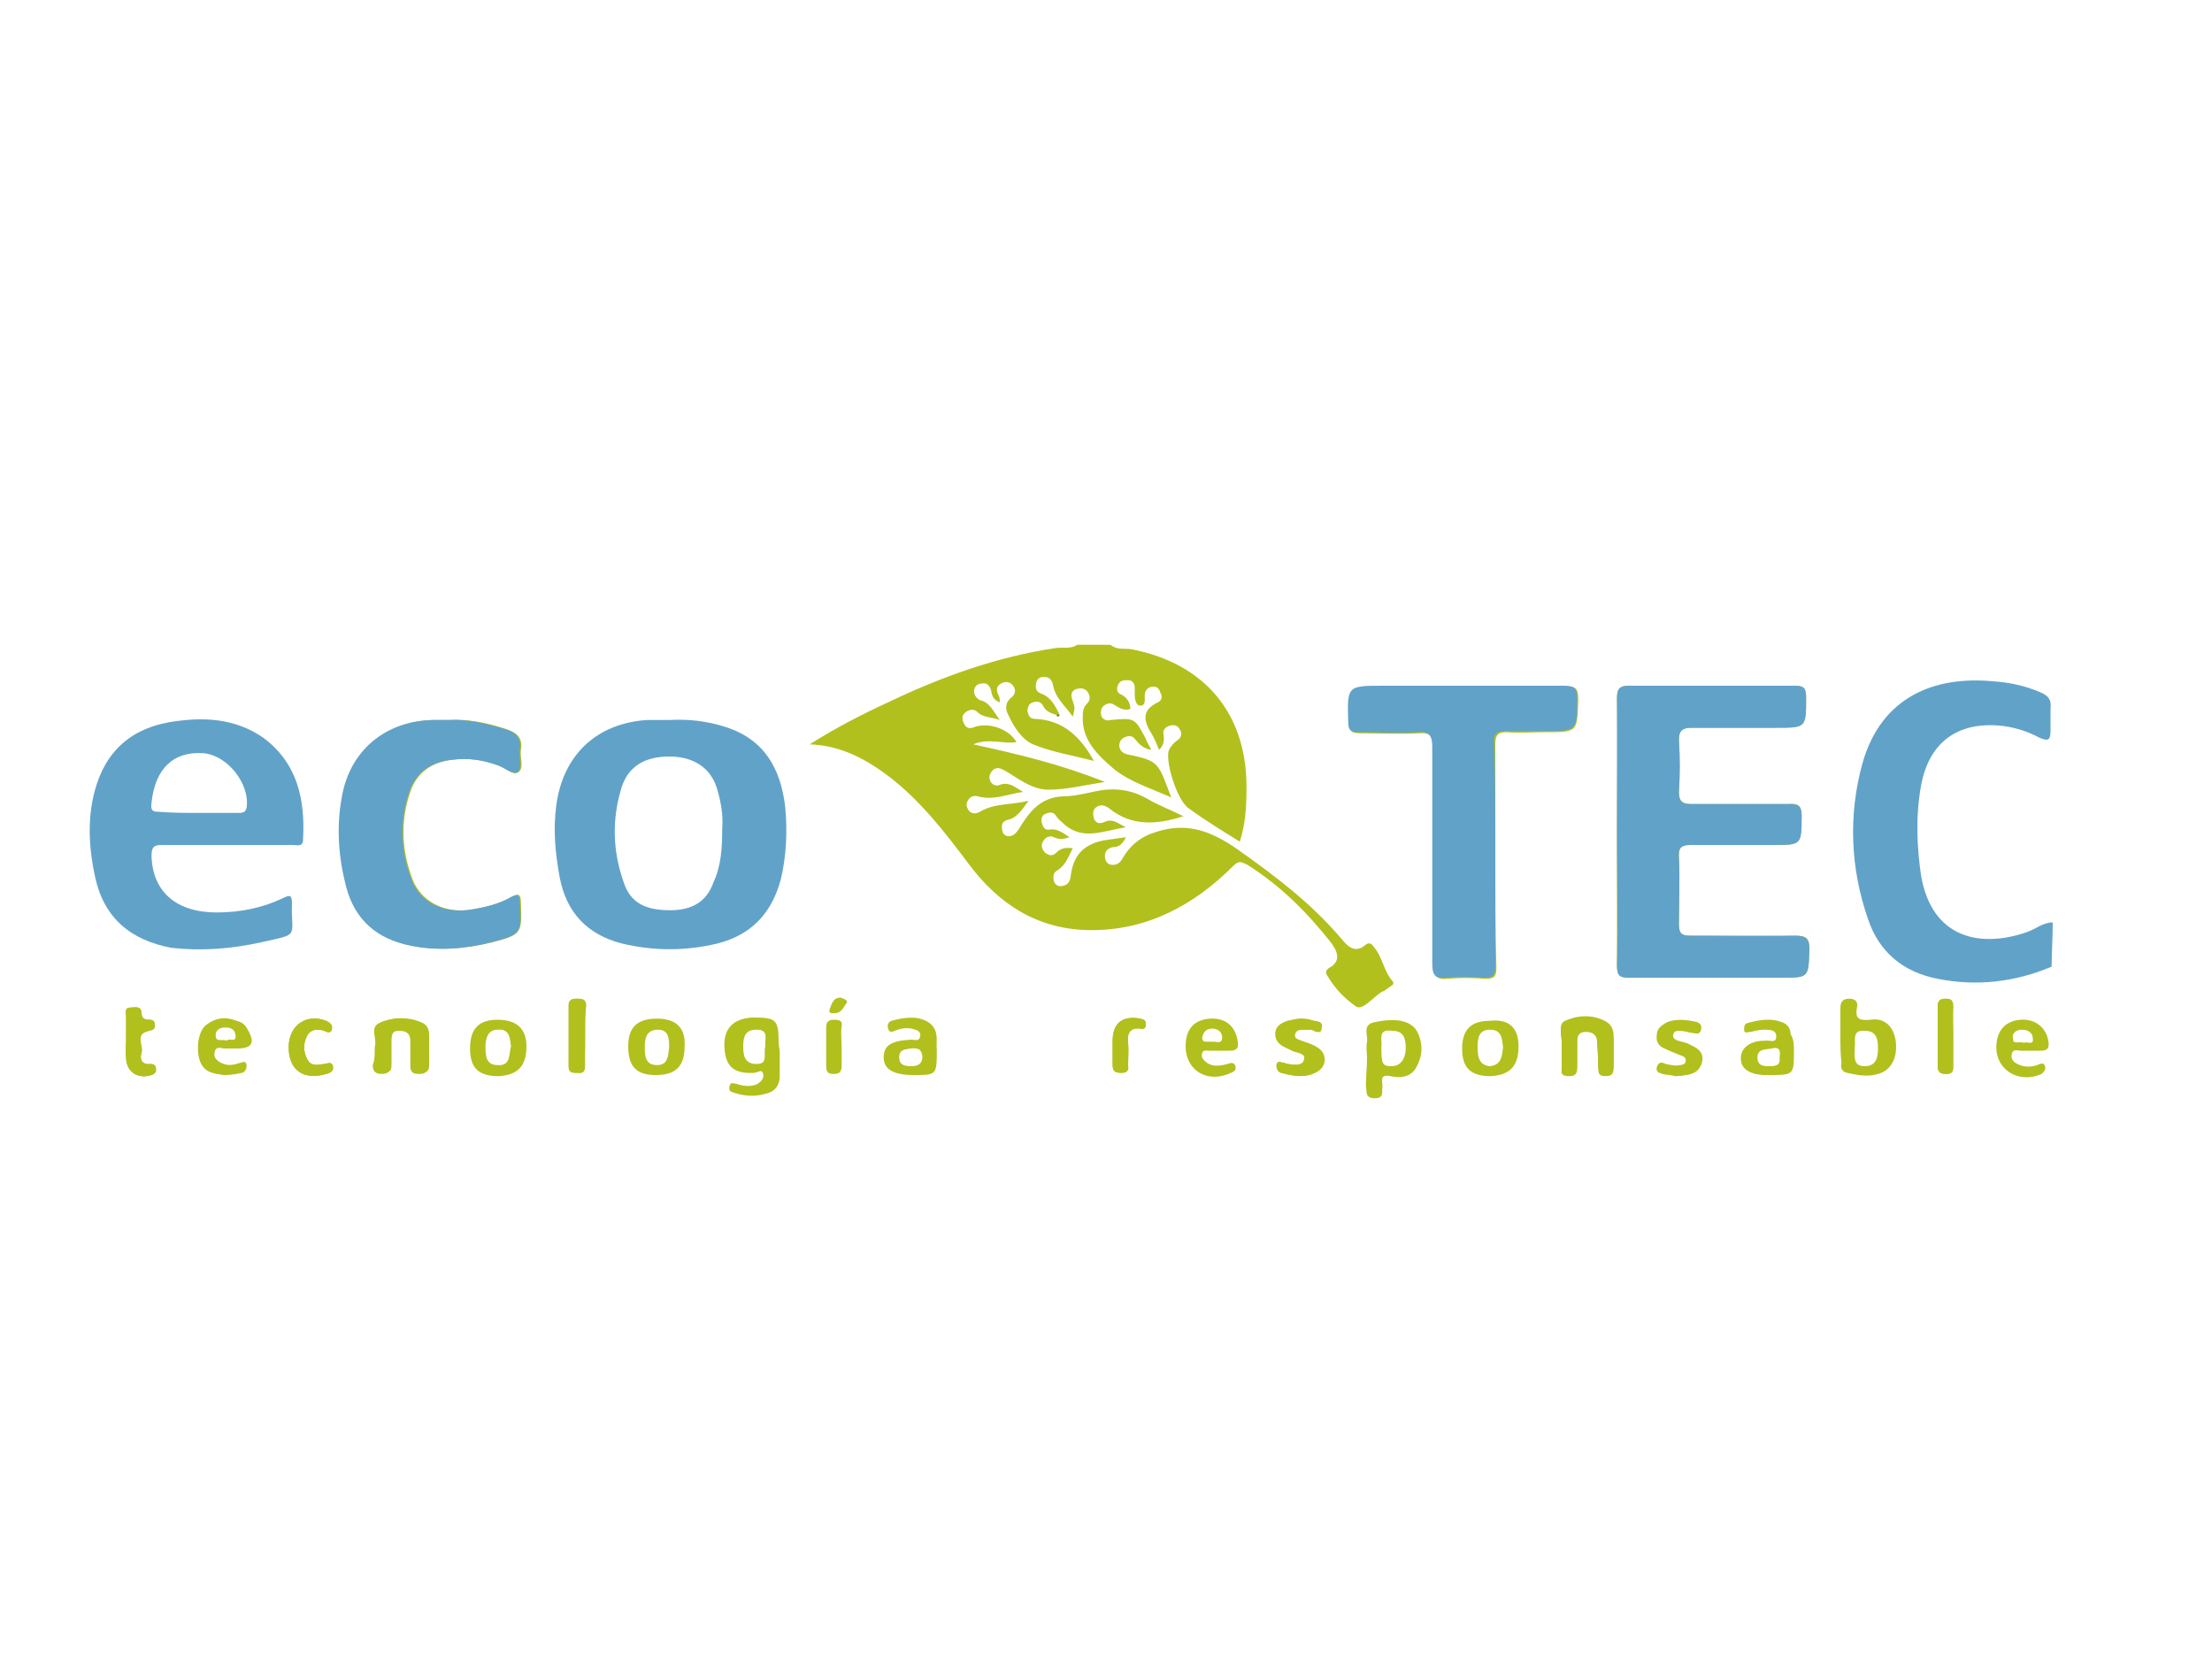 <?xml version="1.0" encoding="utf-8"?>
<!-- Generator: Adobe Illustrator 23.0.2, SVG Export Plug-In . SVG Version: 6.00 Build 0)  -->
<svg version="1.1" id="Capa_1" xmlns="http://www.w3.org/2000/svg" xmlns:xlink="http://www.w3.org/1999/xlink" x="0px" y="0px"
	 viewBox="0 0 200 150" style="enable-background:new 0 0 200 150;" xml:space="preserve">
<style type="text/css">
	.st0{clip-path:url(#SVGID_2_);}
	.st1{clip-path:url(#SVGID_4_);fill:#008BC7;}
	.st2{clip-path:url(#SVGID_6_);}
	.st3{clip-path:url(#SVGID_8_);fill:#E12829;}
	.st4{clip-path:url(#SVGID_8_);fill:#606060;}
	.st5{clip-path:url(#SVGID_10_);}
	.st6{clip-path:url(#SVGID_12_);fill:#007FBD;}
	.st7{clip-path:url(#SVGID_14_);}
	.st8{clip-path:url(#SVGID_16_);fill:#B5B5B4;}
	.st9{clip-path:url(#SVGID_18_);}
	.st10{clip-path:url(#SVGID_20_);fill:#62AE30;}
	.st11{clip-path:url(#SVGID_22_);}
	.st12{clip-path:url(#SVGID_24_);fill:#00518E;}
	.st13{clip-path:url(#SVGID_26_);}
	.st14{clip-path:url(#SVGID_28_);fill:#E12829;}
	.st15{clip-path:url(#SVGID_30_);}
	.st16{clip-path:url(#SVGID_32_);fill:#010202;}
	.st17{clip-path:url(#SVGID_34_);}
	.st18{clip-path:url(#SVGID_36_);fill:#004C91;}
	.st19{clip-path:url(#SVGID_38_);}
	.st20{clip-path:url(#SVGID_40_);fill:#B1C01D;}
	.st21{clip-path:url(#SVGID_40_);fill:#61A2C9;}
	.st22{clip-path:url(#SVGID_40_);fill:#606060;}
	.st23{clip-path:url(#SVGID_42_);}
	.st24{clip-path:url(#SVGID_44_);fill:#E33A3F;}
	.st25{clip-path:url(#SVGID_46_);}
	.st26{clip-path:url(#SVGID_48_);fill:#E0223C;}
	.st27{clip-path:url(#SVGID_50_);}
	.st28{clip-path:url(#SVGID_52_);fill:#E12829;}
	.st29{clip-path:url(#SVGID_54_);}
	.st30{clip-path:url(#SVGID_56_);fill:#010202;}
	.st31{clip-path:url(#SVGID_58_);}
	.st32{clip-path:url(#SVGID_60_);fill:#00993F;}
	.st33{clip-path:url(#SVGID_60_);fill:#00523E;}
	.st34{clip-path:url(#SVGID_60_);fill:#27A337;}
	.st35{clip-path:url(#SVGID_60_);fill:#00843C;}
	.st36{clip-path:url(#SVGID_60_);fill:#010202;}
	.st37{clip-path:url(#SVGID_60_);fill:none;stroke:#010202;stroke-miterlimit:10;}
	.st38{clip-path:url(#SVGID_62_);}
	.st39{clip-path:url(#SVGID_64_);}
	.st40{clip-path:url(#SVGID_68_);}
	.st41{clip-path:url(#SVGID_70_);fill:#010202;}
	.st42{clip-path:url(#SVGID_70_);fill:#E12829;}
	.st43{clip-path:url(#SVGID_72_);}
	.st44{clip-path:url(#SVGID_74_);fill:#E0223C;}
	.st45{clip-path:url(#SVGID_76_);}
	.st46{clip-path:url(#SVGID_78_);fill:#00589D;}
</style>
<g>
	<g>
		<defs>
			<rect id="SVGID_37_" width="200" height="150"/>
		</defs>
		<clipPath id="SVGID_2_">
			<use xlink:href="#SVGID_37_"  style="overflow:visible;"/>
		</clipPath>
		<g class="st0">
			<defs>
				<rect id="SVGID_39_" width="200" height="150"/>
			</defs>
			<clipPath id="SVGID_4_">
				<use xlink:href="#SVGID_39_"  style="overflow:visible;"/>
			</clipPath>
			<path style="clip-path:url(#SVGID_4_);fill:#B1C01D;" d="M146.2,75.2c0,4,0,8.1,0,12.1c0,0.9,0.3,1.1,1.1,1.1c4.6,0,9.2,0,13.7,0
				c2.6,0,2.5,0,2.6-2.6c0-1-0.3-1.2-1.3-1.2c-3.2,0.1-6.3,0-9.5,0c-0.8,0-1-0.2-1-1c0-2,0.1-4.1,0-6.1c0-0.9,0.2-1.2,1.1-1.1
				c2.5,0,4.9,0,7.4,0c2.6,0,2.5,0,2.6-2.6c0-1-0.4-1.2-1.2-1.1c-2.9,0-5.9,0-8.8,0c-0.8,0-1.1-0.3-1.1-1.1c0.1-1.6,0.1-3.1,0-4.7
				c0-0.9,0.3-1.1,1.2-1.1c2.5,0,5.1,0,7.6,0c2.7,0,2.7,0,2.7-2.7c0-0.8-0.2-1.1-1-1.1c-5,0-10,0-15,0c-0.9,0-1.1,0.3-1.1,1.2
				C146.3,67.2,146.2,71.2,146.2,75.2 M135.2,77.4c0-3.4,0-6.7,0-10.1c0-0.8,0.2-1.1,1-1.1c1.2,0.1,2.3,0,3.5,0c3,0,2.9,0,3-3
				c0-1-0.3-1.2-1.2-1.1c-5.4,0-10.9,0-16.3,0c-3.3,0-3.3,0-3.2,3.3c0,0.8,0.3,0.9,1,0.9c1.8,0,3.5,0.1,5.3,0c1-0.1,1.3,0.3,1.3,1.3
				c0,6.5,0,13.1,0,19.6c0,0.9,0.2,1.4,1.2,1.3c1.2-0.1,2.4-0.1,3.5,0c0.8,0,1-0.2,1-1C135.2,84.1,135.2,80.7,135.2,77.4 M40.6,65.1
				c-0.6,0-1,0-1.4,0c-4.3,0.1-7.4,2.8-8.2,7c-0.5,2.7-0.3,5.5,0.4,8.1c0.8,3,2.8,4.7,5.8,5.3c2.5,0.5,4.9,0.3,7.3-0.3
				c2.7-0.7,2.7-0.8,2.6-3.6c0-0.7-0.2-0.9-0.8-0.5c-1.1,0.6-2.3,0.9-3.4,1.1c-2.5,0.5-4.8-0.6-5.6-2.7c-1-2.6-1.1-5.3-0.2-7.9
				c0.6-1.8,2-2.7,3.8-2.9c1.4-0.2,2.8,0,4.2,0.5c0.6,0.2,1.3,1,1.8,0.6c0.5-0.4,0.1-1.3,0.2-2c0.2-1.1-0.4-1.6-1.4-1.9
				C43.9,65.3,42.2,65,40.6,65.1 M141.2,94.8c0,0.5,0,1.1,0,1.6c0,0.6,0.3,0.6,0.7,0.6c0.5,0,0.7-0.1,0.7-0.7c0-0.8,0-1.6,0-2.3
				c0-0.6,0.1-1,0.8-1c0.6,0,1,0.3,1,0.9c0,0.8,0.1,1.6,0.1,2.3c0,0.5,0.1,0.8,0.7,0.8c0.6,0,0.7-0.2,0.7-0.8c0-0.8,0-1.6,0-2.5
				c0-0.6-0.2-1.1-0.8-1.4c-1.2-0.6-2.5-0.5-3.6,0c-0.7,0.3-0.2,1.4-0.3,2.1C141.2,94.7,141.2,94.7,141.2,94.8 M33.9,94.7
				c0,0.5,0,1,0,1.5c0,0.6,0.1,0.8,0.8,0.8c0.7,0,0.7-0.4,0.7-0.8c0-0.7,0-1.5,0-2.2c0-0.7,0.3-0.9,0.9-0.9c0.6,0,0.9,0.3,1,0.9
				c0,0.8,0,1.6,0,2.3c0,0.6,0.2,0.7,0.8,0.7c0.5,0,0.7-0.2,0.7-0.7c0-0.9,0-1.8,0-2.7c0-0.6-0.2-1-0.8-1.2c-1.2-0.5-2.4-0.4-3.5,0
				c-0.9,0.4-0.2,1.4-0.4,2.1C33.9,94.7,33.9,94.7,33.9,94.7 M117.7,92.1c-0.4,0-0.8,0.1-1.2,0.2c-0.6,0.2-1,0.6-1.1,1.2
				c0,0.6,0.4,1,0.9,1.2c0.2,0.1,0.4,0.2,0.6,0.3c0.4,0.2,1.2,0.2,1.1,0.8c-0.2,0.6-1,0.5-1.5,0.4c-0.2,0-0.3-0.1-0.4-0.1
				c-0.2,0-0.6-0.3-0.6,0.2c-0.1,0.3,0.1,0.6,0.4,0.7c1.1,0.3,2.2,0.5,3.2-0.1c0.9-0.5,0.9-1.7,0-2.2c-0.4-0.3-0.9-0.4-1.4-0.6
				c-0.3-0.1-0.7-0.2-0.6-0.6c0.1-0.4,0.5-0.4,0.8-0.4c0.2,0,0.4,0,0.6,0c0.4-0.1,0.9,0.6,1-0.1c0.2-0.8-0.6-0.6-1-0.8
				C118.2,92.1,117.9,92.2,117.7,92.1 M151.5,97.3c1.1-0.1,2.1-0.1,2.4-1.3c0.2-1-0.6-1.3-1.2-1.6c-0.5-0.3-1.6-0.2-1.4-0.9
				c0.2-0.7,1.1-0.4,1.8-0.2c0.2,0.1,0.6,0.3,0.7-0.2c0.1-0.4-0.1-0.6-0.4-0.7c-0.9-0.2-1.8-0.3-2.6,0c-0.5,0.2-0.8,0.6-0.9,1.1
				c0,0.6,0.3,1,0.7,1.2c0.5,0.2,0.9,0.4,1.4,0.6c0.2,0.1,0.6,0.2,0.5,0.6c-0.1,0.3-0.4,0.4-0.6,0.4c-0.4,0.1-0.8,0-1.3-0.1
				c-0.2-0.1-0.6-0.3-0.7,0.2c-0.1,0.4,0.2,0.6,0.5,0.6C150.8,97.1,151.2,97.2,151.5,97.3 M11.4,93.8c0,0.6,0,1.2,0,1.8
				c0,1.3,1.1,2,2.3,1.6c0.3-0.1,0.5-0.3,0.4-0.6c0-0.3-0.2-0.4-0.5-0.4c-0.8,0.1-1-0.5-0.8-1c0.2-0.7-0.7-1.7,0.7-2
				c0.3-0.1,0.5-0.1,0.5-0.5c0-0.4-0.2-0.5-0.5-0.5c-0.4,0-0.7-0.1-0.7-0.6c0-0.7-0.6-0.5-1-0.5c-0.6,0-0.4,0.4-0.4,0.8
				C11.4,92.6,11.4,93.2,11.4,93.8 M26.1,94.7c0,2.1,1.4,3,3.4,2.4c0.4-0.1,0.7-0.3,0.6-0.7c-0.1-0.5-0.5-0.2-0.8-0.2
				c-0.6,0.1-1.2,0.2-1.5-0.4c-0.4-0.7-0.4-1.5,0-2.2c0.3-0.5,0.9-0.6,1.5-0.4c0.2,0.1,0.5,0.3,0.7-0.1c0.1-0.4-0.1-0.6-0.5-0.8
				C27.7,91.6,26.1,92.7,26.1,94.7 M52.9,93.7L52.9,93.7c0-0.9,0-1.9,0-2.8c0-0.6-0.4-0.6-0.8-0.6c-0.4,0-0.7,0.1-0.7,0.6
				c0,1.8,0,3.7,0,5.5c0,0.6,0.3,0.6,0.7,0.6c0.5,0,0.7-0.1,0.7-0.6C52.9,95.5,52.9,94.6,52.9,93.7 M176.6,93.7c0-0.9,0-1.8,0-2.7
				c0-0.5-0.2-0.7-0.7-0.7c-0.5,0-0.7,0.2-0.7,0.7c0,1.8,0,3.6,0,5.4c0,0.6,0.3,0.7,0.8,0.7c0.6,0,0.6-0.3,0.6-0.7
				C176.6,95.5,176.6,94.6,176.6,93.7 M100.6,94.8c0,0.5,0,1,0,1.5c0,0.6,0.2,0.7,0.8,0.7c0.5,0,0.7-0.2,0.6-0.7c0-0.7,0-1.3,0-2
				c-0.1-0.9,0.2-1.4,1.1-1.3c0.3,0,0.5,0,0.5-0.4c0-0.4-0.2-0.4-0.5-0.5c-1.6-0.3-2.5,0.4-2.5,2V94.8z"/>
			<path style="clip-path:url(#SVGID_4_);fill:#B1C01D;" d="M100.4,58.3c0.6,0.5,1.3,0.3,1.9,0.4c6.7,1.3,10.5,5.9,10.4,12.7
				c0,1.6-0.1,3.1-0.6,4.7c-1.6-1-3.1-1.9-4.6-3c-1.1-0.7-2.2-4.4-1.8-5.3c0.2-0.4,0.5-0.7,0.8-0.9c0.3-0.2,0.4-0.6,0.2-0.9
				c-0.2-0.4-0.5-0.5-0.9-0.4c-0.4,0.1-0.7,0.4-0.6,0.8c0.1,0.6,0,1-0.4,1.4c-0.2-0.5-0.4-1-0.7-1.5c-0.7-1.1-0.9-2.1,0.6-2.8
				c0.4-0.2,0.4-0.6,0.2-0.9c-0.1-0.4-0.4-0.6-0.8-0.5c-0.4,0.1-0.6,0.4-0.6,0.8c0,0.4,0.1,0.9-0.4,0.9c-0.4,0-0.5-0.6-0.5-1
				c0-0.2,0-0.4,0-0.6c0-0.4-0.2-0.7-0.6-0.7c-0.4,0-0.7,0-0.9,0.4c-0.2,0.4-0.1,0.8,0.3,0.9c0.5,0.3,0.8,0.7,0.8,1.3l0,0
				c-0.6,0.2-1-0.1-1.5-0.4c-0.3-0.2-0.7-0.1-1,0.2c-0.2,0.3-0.2,0.6-0.1,0.9c0.2,0.3,0.5,0.4,0.8,0.3c2.2-0.2,2.2-0.2,3.2,1.7
				c0.1,0.3,0.3,0.6,0.5,1c-0.7-0.1-1.1-0.5-1.5-1c-0.2-0.3-0.6-0.3-1-0.1c-0.3,0.2-0.4,0.4-0.4,0.8c0.1,0.4,0.3,0.6,0.7,0.7
				c3,0.6,2.8,0.8,4,3.9c-1.8-0.8-3.7-1.4-5.1-2.5c-1.4-1.2-3-2.6-2.9-4.8c0-0.4,0-0.8,0.4-1.2c0.3-0.3,0.3-0.7,0-1.1
				c-0.3-0.3-0.6-0.3-1-0.2c-0.5,0.2-0.5,0.6-0.3,1.1c0.2,0.6,0.2,0.6,0,1.4c-0.7-1-1.6-1.7-1.8-2.9c-0.1-0.4-0.3-0.7-0.8-0.7
				c-0.3,0-0.6,0.1-0.7,0.5c-0.1,0.4-0.1,0.8,0.4,1c0.9,0.3,1.3,1.1,1.7,1.9c0,0-0.1,0.1-0.1,0.1c-0.6-0.2-1.1-0.3-1.4-0.9
				c-0.2-0.4-0.6-0.4-0.9-0.3c-0.4,0.1-0.5,0.5-0.5,0.8c0.1,0.4,0.2,0.7,0.7,0.7c2.5,0.1,4.1,1.6,5.3,3.8c-1.9-0.5-3.8-0.8-5.5-1.5
				c-1.1-0.5-1.8-1.7-2.3-2.8c-0.2-0.4-0.2-1,0.3-1.4c0.4-0.3,0.5-0.7,0.2-1.1c-0.3-0.4-0.7-0.4-1.1-0.2c-0.5,0.3-0.4,0.7-0.2,1.1
				c0.1,0.2,0.1,0.4,0.1,0.6c-0.6-0.2-0.7-0.6-0.8-1.1c-0.1-0.4-0.4-0.7-0.8-0.6c-0.4,0-0.6,0.2-0.7,0.5c-0.1,0.4,0.1,0.8,0.5,1
				c0.9,0.2,1.2,1,1.8,1.8c-0.8-0.3-1.5-0.2-2-0.7c-0.3-0.3-0.7-0.3-1.1,0c-0.4,0.3-0.3,0.7-0.1,1.1c0.2,0.4,0.6,0.4,1,0.2
				c1.4-0.4,3.1,0.3,3.7,1.4c-1.2,0.2-2.5-0.4-3.9,0.2c4.1,0.9,7.9,1.8,11.9,3.4c-1.9,0.3-3.5,0.7-5.1,0.7c-1.5,0-2.7-1-3.9-1.7
				c-0.4-0.2-0.7-0.4-1.1-0.1c-0.3,0.3-0.4,0.6-0.3,0.9c0.1,0.4,0.5,0.6,0.8,0.5c0.9-0.4,1.5,0.2,2.2,0.6c-1.4,0.2-2.7,0.8-4.1,0.4
				c-0.3-0.1-0.7,0-0.9,0.4c-0.2,0.3-0.1,0.6,0.1,0.9c0.3,0.3,0.6,0.3,1,0.1c1.3-0.8,2.8-0.6,4.4-1c-0.6,0.8-1,1.5-1.8,1.7
				c-0.4,0.1-0.7,0.3-0.6,0.8c0,0.4,0.2,0.7,0.6,0.7c0.4,0,0.6-0.2,0.9-0.6c0.9-1.5,1.9-2.9,4-3c0.9,0,1.8-0.2,2.7-0.4
				c1.7-0.4,3.3-0.3,4.9,0.6c1,0.6,2.1,1,3.3,1.6c-2.5,0.8-4.7,0.9-6.7-0.7c-0.4-0.3-0.8-0.4-1.2-0.1c-0.3,0.2-0.3,0.6-0.2,1
				c0.2,0.5,0.6,0.5,1,0.3c0.7-0.3,1.1,0.1,1.9,0.5c-2,0.3-3.8,1.2-5.5-0.2c-0.3-0.3-0.6-0.5-0.8-0.8c-0.2-0.4-0.6-0.4-1-0.2
				c-0.3,0.1-0.4,0.5-0.3,0.8c0.1,0.4,0.3,0.7,0.7,0.6c0.7-0.1,1.2,0.3,1.8,0.7c-0.6,0.2-1,0.2-1.4,0c-0.4-0.2-0.8,0-1,0.4
				c-0.2,0.3-0.1,0.7,0.2,1c0.4,0.3,0.7,0.3,1,0c0.4-0.4,0.8-0.5,1.5-0.4c-0.4,0.7-0.6,1.5-1.4,2c-0.4,0.2-0.4,0.6-0.3,1
				c0.1,0.3,0.4,0.5,0.8,0.4c0.4-0.1,0.6-0.3,0.7-0.8c0.2-1.9,1.1-2.9,2.9-3.3c0.7-0.1,1.3-0.2,2.1-0.3c-0.3,0.6-0.6,0.9-1.2,0.9
				c-0.4,0.1-0.7,0.3-0.7,0.8c0,0.4,0.2,0.8,0.7,0.8c0.4,0,0.7-0.2,0.9-0.6c0.7-1.2,1.7-2,3.1-2.4c2.8-0.9,5,0,7.3,1.6
				c3.4,2.4,6.7,4.9,9.4,8.1c0.5,0.6,1.2,1.4,2.2,0.5c0.3-0.2,0.5-0.1,0.7,0.2c0.8,0.9,0.9,2.2,1.7,3.1c0.2,0.2,0,0.4-0.2,0.5
				c-0.3,0.2-0.5,0.4-0.8,0.5c-0.8,0.5-1.7,1.7-2.3,1.3c-1-0.7-1.9-1.6-2.6-2.8c-0.2-0.3-0.1-0.5,0.2-0.7c1.1-0.6,0.7-1.5,0.2-2.2
				c-2.2-2.8-4.6-5.2-7.6-7.1c-0.6-0.3-0.8-0.4-1.3,0.1c-3.5,3.5-7.7,5.8-12.8,5.8c-4.8,0-8.4-2.3-11.2-6.1c-2.1-2.8-4.2-5.5-7-7.7
				c-2.1-1.6-4.4-2.9-7.3-3c2.4-1.5,4.7-2.7,7.1-3.8c4.8-2.3,9.8-4.1,15.1-4.9c0.7-0.1,1.4,0.1,2-0.3H100.4z"/>
			<path style="clip-path:url(#SVGID_4_);fill:#61A2C9;" d="M146.2,75.2c0-4,0-8,0-12c0-0.8,0.1-1.2,1.1-1.2c5,0,10,0,15,0
				c0.9,0,1,0.3,1,1.1c0,2.7,0,2.7-2.7,2.7c-2.5,0-5.1,0-7.6,0c-0.8,0-1.2,0.2-1.2,1.1c0.1,1.6,0.1,3.1,0,4.7c0,0.8,0.2,1.1,1.1,1.1
				c2.9,0,5.9,0,8.8,0c0.9,0,1.2,0.1,1.2,1.1c0,2.6,0,2.6-2.6,2.6c-2.5,0-4.9,0-7.4,0c-0.9,0-1.2,0.3-1.1,1.1c0.1,2,0,4.1,0,6.1
				c0,0.8,0.3,1,1,1c3.2,0,6.3,0,9.5,0c0.9,0,1.3,0.2,1.3,1.2c-0.1,2.6,0,2.6-2.6,2.6c-4.6,0-9.2,0-13.7,0c-0.9,0-1.1-0.2-1.1-1.1
				C146.3,83.2,146.2,79.2,146.2,75.2"/>
			<path style="clip-path:url(#SVGID_4_);fill:#61A2C9;" d="M60.5,65.1c1.8-0.1,3.4,0.1,5,0.6c3.6,1.1,5.1,3.8,5.5,7.3
				c0.2,2.2,0.1,4.4-0.4,6.5c-0.8,3-2.6,5-5.7,5.8c-2.9,0.7-5.8,0.7-8.7,0c-3.1-0.8-5-2.8-5.6-6c-0.4-2.2-0.6-4.3-0.3-6.5
				c0.6-4.5,3.6-7.4,8.2-7.7C59.2,65.1,59.9,65.1,60.5,65.1 M65.3,74.9c0.1-1.1-0.1-2.4-0.5-3.7c-0.6-1.8-2.1-2.8-4.3-2.8
				c-2.2,0-3.7,0.9-4.3,2.8c-0.9,2.9-0.8,5.8,0.2,8.6c0.6,1.8,1.9,2.5,4.2,2.5c2,0,3.3-0.8,3.9-2.5C65.2,78.3,65.3,76.7,65.3,74.9"
				/>
			<path style="clip-path:url(#SVGID_4_);fill:#61A2C9;" d="M20.5,76.4c-2,0-3.9,0-5.9,0c-0.7,0-0.9,0.2-0.9,1
				c0.1,3.2,2.2,5.1,5.9,5.1c2.1,0,4.1-0.4,6-1.3c0.6-0.3,0.8-0.3,0.8,0.5c-0.1,3.1,0.8,2.7-2.8,3.5c-2.7,0.6-5.4,0.8-8.1,0.5
				C11.8,85,9.4,83,8.6,79.3c-0.5-2.3-0.7-4.7-0.2-7.1c0.8-3.8,3-6.2,6.9-6.9c3-0.5,5.9-0.4,8.5,1.4c3.1,2.3,3.8,5.6,3.6,9.2
				c0,0.7-0.5,0.5-0.9,0.5C24.5,76.4,22.5,76.4,20.5,76.4 M18,73.5c1.2,0,2.3,0,3.5,0c0.4,0,0.7,0,0.8-0.5c0.3-2.1-1.7-4.7-3.9-4.9
				c-2.7-0.2-4.4,1.4-4.7,4.5c-0.1,0.7,0.1,0.8,0.7,0.8C15.6,73.5,16.8,73.5,18,73.5"/>
			<path style="clip-path:url(#SVGID_4_);fill:#61A2C9;" d="M185.6,83.4c0,1.3-0.1,2.7-0.1,4c-3.3,1.4-6.8,1.8-10.3,1.1
				c-3.1-0.6-5.3-2.4-6.3-5.4c-1.6-4.6-1.8-9.4-0.5-14.1c1.7-6,6.5-7.9,11.8-7.4c1.5,0.1,2.9,0.4,4.3,1c0.7,0.3,1,0.7,0.9,1.4
				c0,0.7,0,1.4,0,2.1c0,0.9-0.3,0.9-1,0.6c-1.1-0.6-2.4-1-3.7-1.1c-3.8-0.3-6.3,1.6-7,5.4c-0.5,2.7-0.4,5.5,0,8.2
				c1,5.7,5.4,6.5,9.5,5.1C184.1,84,184.7,83.4,185.6,83.4"/>
			<path style="clip-path:url(#SVGID_4_);fill:#61A2C9;" d="M135.2,77.4c0,3.3,0,6.7,0,10c0,0.8-0.2,1-1,1c-1.2-0.1-2.4-0.1-3.5,0
				c-1,0.1-1.2-0.3-1.2-1.3c0-6.5,0-13.1,0-19.6c0-1-0.3-1.4-1.3-1.3c-1.8,0.1-3.5,0-5.3,0c-0.7,0-1-0.1-1-0.9
				c-0.1-3.3-0.1-3.3,3.2-3.3c5.4,0,10.9,0,16.3,0c0.9,0,1.2,0.2,1.2,1.1c0,3,0,3-3,3c-1.2,0-2.4,0-3.5,0c-0.8,0-1.1,0.3-1,1.1
				C135.2,70.6,135.2,74,135.2,77.4"/>
			<path style="clip-path:url(#SVGID_4_);fill:#61A2C9;" d="M40.6,65.1c1.6-0.1,3.3,0.3,5,0.8c1,0.3,1.6,0.8,1.4,1.9
				c-0.1,0.7,0.3,1.6-0.2,2c-0.4,0.3-1.2-0.4-1.8-0.6c-1.4-0.5-2.7-0.7-4.2-0.5c-1.8,0.2-3.2,1.1-3.8,2.9c-0.9,2.7-0.8,5.3,0.2,7.9
				c0.8,2.2,3.1,3.2,5.6,2.7c1.2-0.2,2.4-0.5,3.4-1.1c0.6-0.3,0.8-0.2,0.8,0.5c0.2,2.8,0.1,2.9-2.6,3.6c-2.4,0.6-4.9,0.8-7.3,0.3
				c-3-0.6-5-2.3-5.8-5.3c-0.7-2.7-0.9-5.4-0.4-8.1c0.7-4.2,3.9-6.9,8.2-7C39.6,65.1,40,65.1,40.6,65.1"/>
			<path style="clip-path:url(#SVGID_4_);fill:#B1C01D;" d="M70.5,95.1c0,0.7,0,1.5,0,2.2c0,0.8-0.4,1.4-1.3,1.6
				c-1,0.3-2.1,0.2-3.1-0.2c-0.2-0.1-0.2-0.4-0.1-0.6c0.1-0.3,0.4-0.1,0.6-0.1c0.6,0.2,1.3,0.3,1.9,0c0.3-0.2,0.6-0.5,0.5-0.9
				c-0.1-0.5-0.5-0.1-0.8-0.1c-1.8,0.1-2.6-0.5-2.7-2.3c-0.1-1.7,0.8-2.6,2.5-2.7c0,0,0.1,0,0.1,0c2.1,0,2.3,0.2,2.3,2.3L70.5,95.1
				L70.5,95.1z M69.2,94.6c-0.1-0.6,0.4-1.5-0.8-1.5c-1,0-1.2,0.6-1.2,1.5c0,0.8,0.1,1.6,1.2,1.6C69.5,96.2,69,95.3,69.2,94.6"/>
			<path style="clip-path:url(#SVGID_4_);fill:#B1C01D;" d="M123.6,95.7c0-0.5-0.1-1,0-1.5c0.1-0.7-0.5-1.6,0.8-1.8
				c1.9-0.4,3.3-0.1,3.8,1c0.5,1.1,0.4,2.2-0.2,3.2c-0.5,0.8-1.4,0.9-2.3,0.7c-1-0.2-0.7,0.5-0.7,0.9c-0.1,0.5,0.2,1.1-0.7,1.1
				c-0.9,0-0.7-0.6-0.8-1.1C123.5,97.2,123.6,96.5,123.6,95.7 M124.9,94.7c0,1.5,0.1,1.7,0.9,1.7c0.8,0,1.3-0.6,1.3-1.7
				c0-0.8-0.2-1.5-1.2-1.5C124.5,93,125,94,124.9,94.7"/>
			<path style="clip-path:url(#SVGID_4_);fill:#B1C01D;" d="M166.4,93.7c0-0.8,0-1.6,0-2.5c0-0.5,0.1-0.9,0.8-0.9
				c0.6,0,0.8,0.3,0.7,0.8c-0.2,1,0.2,1.2,1.2,1.1c1.3-0.2,2.1,0.6,2.3,1.9c0.2,1.5-0.4,2.7-1.6,3c-0.9,0.3-1.9,0.1-2.8-0.1
				c-0.5-0.1-0.6-0.5-0.5-0.9C166.4,95.3,166.4,94.5,166.4,93.7 M167.7,94.7c0,0.8-0.2,1.7,0.9,1.7c1.1,0,1.2-0.9,1.2-1.6
				c0-0.8-0.1-1.6-1.2-1.6C167.4,93.1,167.8,94.1,167.7,94.7"/>
			<path style="clip-path:url(#SVGID_4_);fill:#B1C01D;" d="M141.2,94.8c0-0.1,0-0.2,0-0.2c0.1-0.7-0.4-1.7,0.3-2
				c1.1-0.5,2.4-0.6,3.6,0c0.5,0.3,0.7,0.8,0.8,1.4c0,0.8,0,1.6,0,2.5c0,0.5-0.1,0.8-0.7,0.8c-0.6,0-0.7-0.2-0.7-0.8
				c0-0.8,0-1.6-0.1-2.3c0-0.6-0.4-0.9-1-0.9c-0.7,0-0.8,0.4-0.8,1c0,0.8,0,1.6,0,2.3c0,0.5-0.2,0.7-0.7,0.7c-0.5,0-0.8-0.1-0.7-0.6
				C141.2,95.9,141.2,95.4,141.2,94.8"/>
			<path style="clip-path:url(#SVGID_4_);fill:#B1C01D;" d="M33.9,94.7c0,0,0-0.1,0-0.1c0.2-0.7-0.5-1.7,0.4-2.1
				c1.1-0.5,2.4-0.6,3.5,0c0.5,0.2,0.7,0.7,0.8,1.2c0,0.9,0,1.8,0,2.7c0,0.5-0.1,0.7-0.7,0.7c-0.5,0-0.8-0.1-0.8-0.7
				c0-0.8,0-1.6,0-2.3c0-0.6-0.3-0.9-1-0.9c-0.6,0-0.9,0.3-0.9,0.9c0,0.7,0,1.5,0,2.2c0,0.5,0,0.8-0.7,0.8c-0.6,0-0.8-0.3-0.8-0.8
				C33.9,95.8,33.9,95.2,33.9,94.7"/>
			<path style="clip-path:url(#SVGID_4_);fill:#B1C01D;" d="M84.7,94.9c0,2.3,0,2.3-2.1,2.3c-1.8,0-2.7-0.5-2.7-1.6
				c0-1.1,0.7-1.5,2.5-1.6c0.3,0,0.7,0.2,0.8-0.3c0.1-0.5-0.4-0.6-0.8-0.7c-0.5-0.1-1,0-1.5,0.2c-0.2,0.1-0.5,0.2-0.6-0.2
				c-0.1-0.3,0-0.6,0.3-0.7c1.1-0.3,2.3-0.5,3.3,0.1C85,93.1,84.6,94.2,84.7,94.9 M82.3,94.8c-0.3,0.1-1,0-1,0.8
				c0,0.7,0.5,0.8,1.1,0.8c0.6,0,1-0.2,1-0.9C83.3,95,83.2,94.7,82.3,94.8"/>
			<path style="clip-path:url(#SVGID_4_);fill:#B1C01D;" d="M45,92.2c1.7,0,2.6,0.8,2.6,2.4c0,1.8-0.8,2.6-2.5,2.7
				c-1.8,0-2.6-0.7-2.6-2.5C42.5,93,43.3,92.2,45,92.2 M46.2,94.6c-0.1-0.7-0.1-1.6-1.2-1.5c-0.9,0-1.1,0.8-1.1,1.5
				c0,0.8,0,1.7,1.1,1.7C46.2,96.4,46,95.3,46.2,94.6"/>
			<path style="clip-path:url(#SVGID_4_);fill:#B1C01D;" d="M137.3,94.6c0,1.8-0.8,2.6-2.5,2.7c-1.8,0-2.6-0.7-2.6-2.5
				c0-1.7,0.8-2.5,2.5-2.5C136.4,92.1,137.3,92.9,137.3,94.6 M135.9,94.7c-0.1-0.8-0.1-1.6-1.2-1.6c-1,0-1.1,0.8-1.1,1.5
				c0,0.7,0,1.7,1.1,1.8C135.8,96.3,135.8,95.4,135.9,94.7"/>
			<path style="clip-path:url(#SVGID_4_);fill:#B1C01D;" d="M56.8,94.6c0-1.7,0.8-2.5,2.6-2.5c1.7,0,2.6,0.8,2.5,2.5
				c0,1.8-0.8,2.6-2.6,2.6C57.6,97.2,56.8,96.5,56.8,94.6 M60.5,94.7c0-0.7,0-1.6-1-1.6c-1,0-1.2,0.7-1.2,1.5c0,0.8,0,1.7,1.1,1.7
				C60.4,96.3,60.4,95.5,60.5,94.7"/>
			<path style="clip-path:url(#SVGID_4_);fill:#B1C01D;" d="M162.2,95c0,2.2,0,2.2-2.3,2.2c-0.2,0-0.3,0-0.5,0c-1.3-0.1-2-0.6-2-1.5
				c0-0.9,0.7-1.5,1.9-1.6c0.1,0,0.2,0,0.3,0c0.4-0.1,1,0.3,1-0.4c0-0.6-0.6-0.6-1.1-0.6c-0.4,0-0.8,0.1-1.2,0.2
				c-0.3,0-0.6,0.2-0.6-0.2c0-0.3,0-0.5,0.3-0.6c1.1-0.3,2.2-0.5,3.3,0c0.4,0.2,0.6,0.6,0.6,1C162.2,94,162.2,94.5,162.2,95
				 M160.2,94.8c-0.5,0.1-1.3,0-1.3,0.8c0,0.8,0.6,0.8,1.1,0.8c0.6,0,1-0.1,0.9-0.8C161,95,160.9,94.6,160.2,94.8"/>
			<path style="clip-path:url(#SVGID_4_);fill:#B1C01D;" d="M20.3,94.8c0.3,0,0.7,0,1.1,0c1.4,0,1.7-0.5,1-1.7
				c-0.2-0.4-0.5-0.7-1-0.8c-1-0.4-1.9-0.3-2.8,0.4c-0.7,0.6-0.9,2.2-0.5,3.3c0.4,1,1.3,1.1,2.2,1.2c0.6,0,1.1-0.1,1.6-0.2
				c0.3-0.1,0.4-0.4,0.4-0.7c-0.1-0.5-0.4-0.2-0.6-0.2c-0.6,0.2-1.1,0.3-1.7,0c-0.4-0.2-0.7-0.5-0.6-0.9
				C19.5,94.5,20,94.8,20.3,94.8 M19.5,93.6c0-0.5,0.4-0.7,0.9-0.7c0.6,0,0.9,0.3,0.9,0.8c0,0.6-0.6,0.1-0.8,0.4
				C20.1,93.9,19.5,94.3,19.5,93.6"/>
			<path style="clip-path:url(#SVGID_4_);fill:#B1C01D;" d="M107.2,94.6c0-1.6,0.8-2.4,2.2-2.5c1.4-0.1,2.3,0.7,2.5,2
				c0.1,0.6,0,0.9-0.7,0.9c-0.6,0-1.2,0-1.9,0c-0.2,0-0.5-0.1-0.6,0.2c-0.1,0.3,0,0.5,0.2,0.7c0.6,0.6,1.3,0.5,2.1,0.3
				c0.2-0.1,0.6-0.2,0.7,0.2c0.1,0.3-0.1,0.5-0.4,0.6C109.2,98,107.2,96.8,107.2,94.6 M109.6,94.2c0.3-0.1,0.9,0.3,0.9-0.4
				c0-0.5-0.4-0.8-0.9-0.8c-0.5,0-0.8,0.3-0.9,0.8C108.7,94.4,109.2,94.1,109.6,94.2"/>
			<path style="clip-path:url(#SVGID_4_);fill:#B1C01D;" d="M180.5,94.7c0-1.5,0.8-2.4,2.2-2.5c1.3-0.1,2.3,0.7,2.5,1.9
				c0.1,0.6,0,0.9-0.7,0.9c-0.6,0-1.2,0-1.8,0c-0.3,0-0.7-0.2-0.8,0.3c-0.1,0.4,0.1,0.7,0.5,0.9c0.6,0.3,1.2,0.3,1.8,0.1
				c0.2-0.1,0.6-0.3,0.7,0.1c0.1,0.3-0.1,0.5-0.3,0.7C182.6,98,180.5,96.8,180.5,94.7 M183,94.3c0.2-0.2,0.9,0.3,0.8-0.4
				c0-0.5-0.4-0.8-1-0.8c-0.5,0-0.9,0.3-0.8,0.8C182,94.5,182.6,94.1,183,94.3"/>
			<path style="clip-path:url(#SVGID_4_);fill:#B1C01D;" d="M117.7,92.1c0.2,0,0.5,0,0.7,0.1c0.4,0.2,1.2,0,1,0.8
				c-0.2,0.7-0.7,0-1,0.1c-0.2,0-0.4,0-0.6,0c-0.3,0-0.7,0-0.8,0.4c-0.1,0.4,0.3,0.5,0.6,0.6c0.5,0.2,1,0.3,1.4,0.6
				c0.9,0.5,0.9,1.7,0,2.2c-1,0.6-2.1,0.4-3.2,0.1c-0.3-0.1-0.4-0.4-0.4-0.7c0.1-0.5,0.4-0.2,0.6-0.2c0.2,0,0.3,0.1,0.4,0.1
				c0.6,0.1,1.4,0.2,1.5-0.4c0.2-0.6-0.7-0.6-1.1-0.8c-0.2-0.1-0.4-0.2-0.6-0.3c-0.5-0.2-0.9-0.6-0.9-1.2c0-0.7,0.5-1,1.1-1.2
				C116.9,92.2,117.3,92.1,117.7,92.1"/>
			<path style="clip-path:url(#SVGID_4_);fill:#B1C01D;" d="M151.5,97.3c-0.3-0.1-0.8-0.1-1.2-0.2c-0.3-0.1-0.6-0.2-0.5-0.6
				c0.1-0.5,0.5-0.3,0.7-0.2c0.4,0.1,0.8,0.2,1.3,0.1c0.3-0.1,0.6-0.1,0.6-0.4c0.1-0.4-0.2-0.5-0.5-0.6c-0.5-0.2-1-0.4-1.4-0.6
				c-0.5-0.2-0.8-0.6-0.7-1.2c0-0.6,0.4-0.9,0.9-1.1c0.9-0.4,1.8-0.3,2.6,0c0.4,0.1,0.5,0.3,0.4,0.7c-0.1,0.4-0.4,0.2-0.7,0.2
				c-0.6-0.1-1.6-0.5-1.8,0.2c-0.2,0.7,0.9,0.7,1.4,0.9c0.7,0.3,1.5,0.6,1.2,1.6C153.6,97.1,152.6,97.2,151.5,97.3"/>
			<path style="clip-path:url(#SVGID_4_);fill:#B1C01D;" d="M11.4,93.8c0-0.6,0-1.3,0-1.9c0-0.3-0.1-0.8,0.4-0.8
				c0.4,0,0.9-0.2,1,0.5c0,0.5,0.3,0.6,0.7,0.6c0.3,0,0.5,0.1,0.5,0.5c0,0.4-0.2,0.4-0.5,0.5c-1.4,0.2-0.5,1.3-0.7,2
				c-0.2,0.5,0,1.1,0.8,1c0.3,0,0.4,0.1,0.5,0.4c0,0.3-0.1,0.5-0.4,0.6c-1.3,0.4-2.3-0.3-2.3-1.6C11.3,95,11.4,94.4,11.4,93.8"/>
			<path style="clip-path:url(#SVGID_4_);fill:#B1C01D;" d="M26.1,94.7c0-2,1.6-3.1,3.4-2.4c0.4,0.2,0.6,0.4,0.5,0.8
				c-0.1,0.4-0.4,0.2-0.7,0.1c-0.6-0.2-1.2-0.2-1.5,0.4c-0.4,0.7-0.4,1.5,0,2.2c0.3,0.6,0.9,0.5,1.5,0.4c0.3,0,0.6-0.3,0.8,0.2
				c0.1,0.4-0.2,0.6-0.6,0.7C27.5,97.7,26.1,96.8,26.1,94.7"/>
			<path style="clip-path:url(#SVGID_4_);fill:#B1C01D;" d="M52.9,93.7c0,0.9,0,1.8,0,2.7c0,0.5-0.2,0.7-0.7,0.6
				c-0.5,0-0.7-0.1-0.7-0.6c0-1.8,0-3.7,0-5.5c0-0.5,0.2-0.6,0.7-0.6c0.4,0,0.8,0,0.8,0.6C52.9,91.9,52.9,92.8,52.9,93.7L52.9,93.7z
				"/>
			<path style="clip-path:url(#SVGID_4_);fill:#B1C01D;" d="M176.6,93.7c0,0.9,0,1.8,0,2.7c0,0.4-0.1,0.7-0.6,0.7
				c-0.5,0-0.8-0.1-0.8-0.7c0-1.8,0-3.6,0-5.4c0-0.5,0.2-0.7,0.7-0.7c0.5,0,0.7,0.1,0.7,0.7C176.5,91.9,176.6,92.8,176.6,93.7"/>
			<path style="clip-path:url(#SVGID_4_);fill:#B1C01D;" d="M100.6,94.8v-0.7c0-1.6,0.9-2.3,2.5-2c0.3,0.1,0.5,0.1,0.5,0.5
				c0,0.4-0.2,0.5-0.5,0.4c-1-0.1-1.2,0.4-1.1,1.3c0.1,0.7,0,1.3,0,2c0,0.5-0.1,0.7-0.6,0.7c-0.5,0-0.8-0.2-0.8-0.7
				C100.6,95.9,100.6,95.3,100.6,94.8"/>
			<path style="clip-path:url(#SVGID_4_);fill:#B1C01D;" d="M76.1,94.7c0,0.5,0,1.1,0,1.6c0,0.5-0.1,0.8-0.7,0.8
				c-0.6,0-0.7-0.2-0.7-0.8c0-1.1,0-2.3,0-3.4c0-0.5,0.2-0.7,0.7-0.7c0.5,0,0.8,0.1,0.7,0.6C76,93.5,76.1,94.1,76.1,94.7"/>
			<path style="clip-path:url(#SVGID_4_);fill:#B1C01D;" d="M76.6,90.6c-0.3,0.4-0.5,1-1.1,1c-0.2,0-0.6,0.1-0.5-0.3
				c0.2-0.5,0.3-1.1,1-1.1C76.2,90.3,76.5,90.3,76.6,90.6"/>
			<path style="clip-path:url(#SVGID_4_);fill:#606060;" d="M102,64.2C102,64.2,102.1,64.2,102,64.2c0.1,0,0.1,0.1,0.1,0.1
				C102.1,64.2,102,64.2,102,64.2L102,64.2z"/>
			<path style="clip-path:url(#SVGID_4_);fill:#606060;" d="M95.7,64.6c0,0,0.1,0.1,0.1,0.1c-0.1,0.1-0.2,0.1-0.3,0
				C95.6,64.7,95.6,64.6,95.7,64.6"/>
		</g>
	</g>
</g>
</svg>
